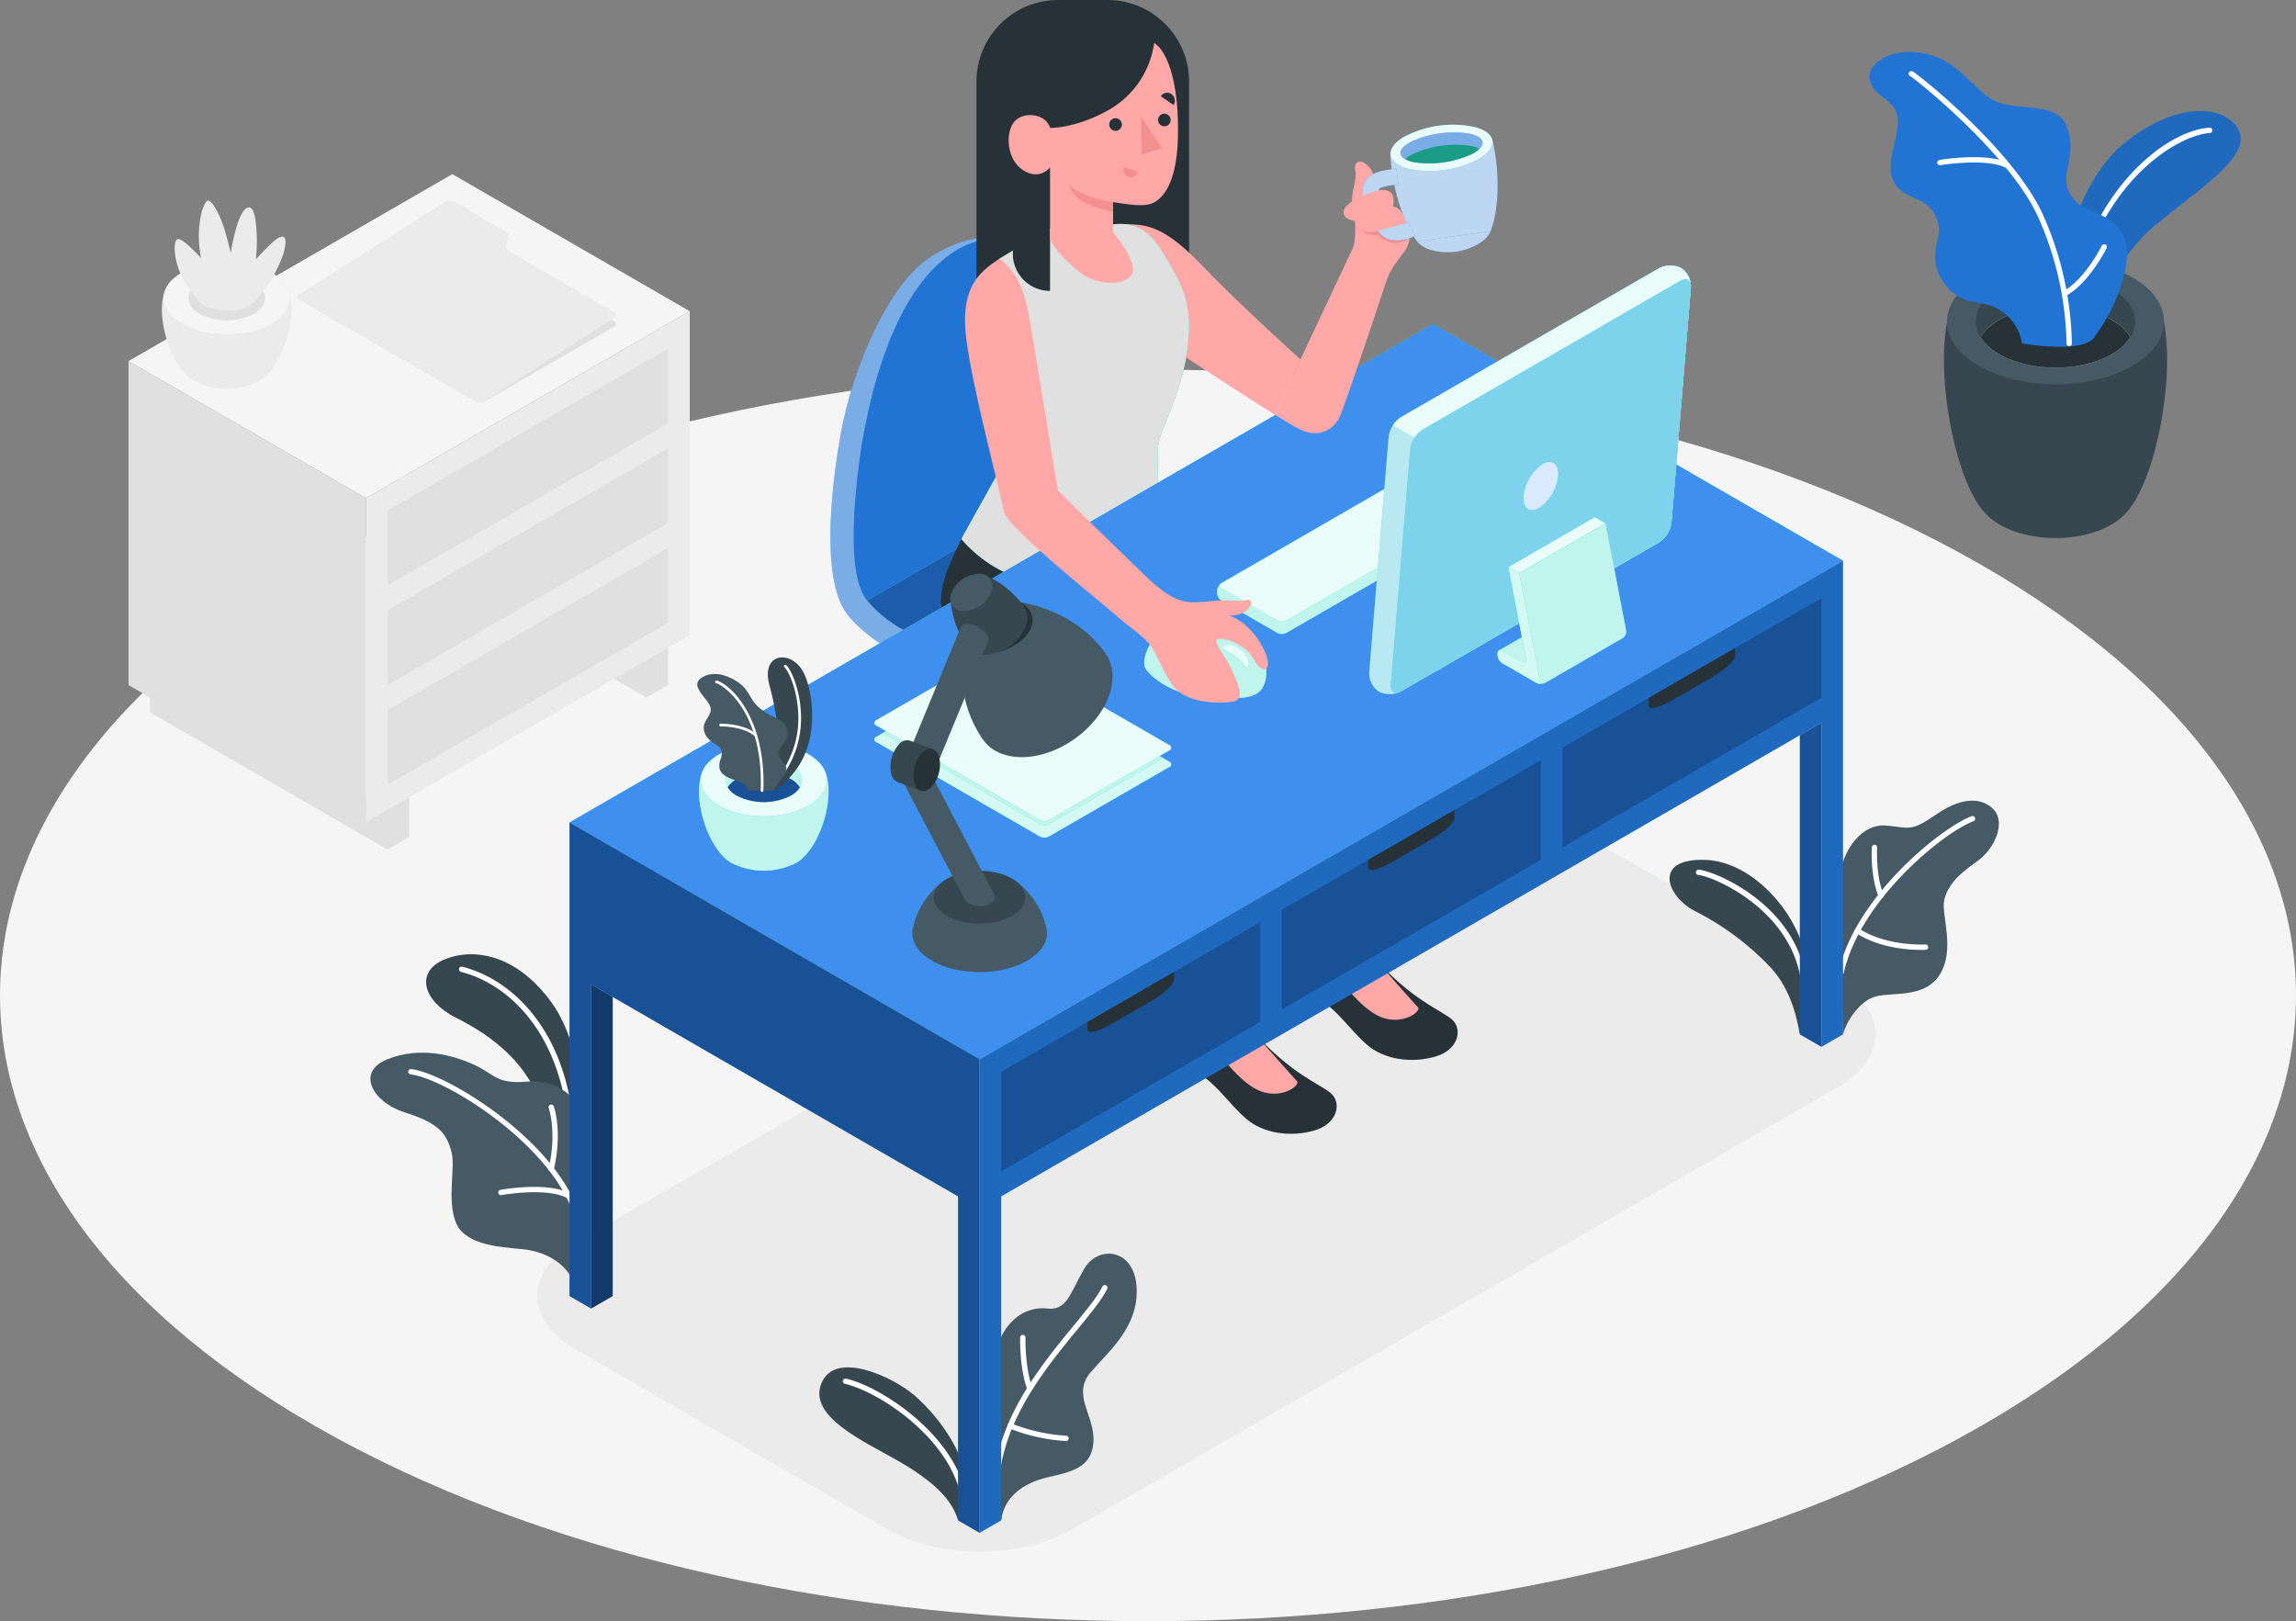 <svg id="At_work_1_" data-name="At work (1)" xmlns="http://www.w3.org/2000/svg" width="496.264" height="350.4" viewBox="0 0 496.264 350.4">
  <rect x="0" y="0" width="496.264" height="350.4" fill="#808080" stroke="none"/>
  <g id="Floor" transform="translate(0 79.873)">
    <g id="Group_9583" data-name="Group 9583">
      <path id="Path_70603" data-name="Path 70603" d="M99.937,400.066c96.9,52.824,254.01,52.825,350.91,0s96.9-138.469,0-191.293-254.01-52.825-350.911,0S3.035,347.242,99.937,400.066Z" transform="translate(-27.26 -169.156)" fill="#f5f5f5"/>
    </g>
  </g>
  <g id="Shadow" transform="translate(116.092 168.341)">
    <g id="Group_9584" data-name="Group 9584">
      <path id="Path_70604" data-name="Path 70604" d="M139.712,371.843l67.517,38.981c10.986,6.343,28.8,6.343,39.787,0l165.489-95.546c10.986-6.343,10.986-16.626,0-22.97l-67.518-38.981c-10.986-6.344-28.8-6.344-39.787,0L139.712,348.872C128.725,355.216,128.725,365.5,139.712,371.843Z" transform="translate(-131.472 -248.57)" fill="#ebebeb"/>
    </g>
  </g>
  <g id="Character" transform="translate(80.068 0)">
    <g id="Group_9716" data-name="Group 9716">
      <g id="Group_9587" data-name="Group 9587" transform="translate(280.797 185.846)">
        <g id="Group_9585" data-name="Group 9585">
          <path id="Path_70605" data-name="Path 70605" d="M379.357,302c-.681-3.673-1.934-9.648-6.261-14.388a59.025,59.025,0,0,0-16.35-12.221c-6.078-3.089-9.4-11.437,2.113-11.1,10.629.311,20.742,12.238,21.931,22.41Z" transform="translate(-351.196 -264.283)" fill="#37474f"/>
        </g>
        <g id="Group_9586" data-name="Group 9586" transform="translate(5.697 2.13)">
          <path id="Path_70606" data-name="Path 70606" d="M379.731,292.138a.575.575,0,0,1-.571-.53c-1.277-16.277-18.837-23.945-22.327-24.267a.575.575,0,0,1-.519-.625.588.588,0,0,1,.625-.519c3.8.351,22.013,8.068,23.365,25.322a.572.572,0,0,1-.527.617Z" transform="translate(-356.311 -266.195)" fill="#fff"/>
        </g>
      </g>
      <g id="Group_9592" data-name="Group 9592" transform="translate(317.331 173.052)">
        <g id="Group_9588" data-name="Group 9588" transform="translate(0.017)">
          <path id="Path_70607" data-name="Path 70607" d="M384.947,303.311c.653-2.564,3.271-6.88,6.686-8.08s10.859.539,14.227-4.843.372-12.8.926-15.847,2.7-5.547,6.947-8.482,6.284-8.55,3.872-11.232-6.735-3.018-12.427.906-5.886,2.9-10.9,2.445-9.475,4.78-10.271,12.065Z" transform="translate(-384.007 -252.799)" fill="#455a64"/>
        </g>
        <g id="Group_9589" data-name="Group 9589" transform="translate(0 3.327)">
          <path id="Path_70608" data-name="Path 70608" d="M384.566,290.077a.547.547,0,0,1-.126-.014.573.573,0,0,1-.433-.686c3.653-16.123,22.025-31.02,28.731-33.556a.574.574,0,0,1,.405,1.075c-6.538,2.471-24.452,17-28.017,32.734A.575.575,0,0,1,384.566,290.077Z" transform="translate(-383.992 -255.785)" fill="#fff"/>
        </g>
        <g id="Group_9590" data-name="Group 9590" transform="translate(7.148 9.535)">
          <path id="Path_70609" data-name="Path 70609" d="M392.425,272.869a.572.572,0,0,1-.531-.358c-1.81-4.44-1.465-10.365-1.449-10.615a.569.569,0,0,1,.608-.537.575.575,0,0,1,.538.609c0,.058-.342,5.916,1.366,10.11a.574.574,0,0,1-.531.791Z" transform="translate(-390.409 -261.358)" fill="#fff"/>
        </g>
        <g id="Group_9591" data-name="Group 9591" transform="translate(3.477 27.534)">
          <path id="Path_70610" data-name="Path 70610" d="M401.41,282.237c-2.515,0-8.98-.351-14.038-3.667a.574.574,0,0,1,.629-.96c5.959,3.906,14.31,3.462,14.4,3.457a.567.567,0,0,1,.607.54.574.574,0,0,1-.538.606C402.4,282.217,402.019,282.237,401.41,282.237Z" transform="translate(-387.113 -277.515)" fill="#fff"/>
        </g>
      </g>
      <g id="Group_9601" data-name="Group 9601" transform="translate(97.025 270.969)">
        <g id="Group_9595" data-name="Group 9595" transform="translate(0 24.569)">
          <g id="Group_9593" data-name="Group 9593">
            <path id="Path_70611" data-name="Path 70611" d="M216.214,395.826c-1.289-4.643-5.659-8.655-12.881-12.824s-19.611-9.54-16.654-16.8,15.491-1.418,20.2,2.694c6.176,5.386,10.948,13.358,11.085,18.854Z" transform="translate(-186.231 -362.75)" fill="#37474f"/>
          </g>
          <g id="Group_9594" data-name="Group 9594" transform="translate(5.088 2.43)">
            <path id="Path_70612" data-name="Path 70612" d="M216.863,390.765a.572.572,0,0,1-.561-.457c-2.671-12.711-17.734-22.538-25.058-24.243a.574.574,0,1,1,.26-1.118c7.574,1.761,23.152,11.943,25.922,25.126a.573.573,0,0,1-.443.68A.53.53,0,0,1,216.863,390.765Z" transform="translate(-190.798 -364.932)" fill="#fff"/>
          </g>
        </g>
        <g id="Group_9600" data-name="Group 9600" transform="translate(37.122)">
          <g id="Group_9596" data-name="Group 9596">
            <path id="Path_70613" data-name="Path 70613" d="M221.746,398.34c.579-5.053,4.773-8.066,9.887-9.27s9.657-2.014,10.048-7.628-4.769-10.243-.641-15.06,10.4-9.872,9.973-18.341-8.3-9.346-11.371-4.015-3.693,9.043-8.01,8.522-11.219,2.31-12.079,15.2Z" transform="translate(-219.554 -340.696)" fill="#455a64"/>
          </g>
          <g id="Group_9597" data-name="Group 9597" transform="translate(0.846 6.772)">
            <path id="Path_70614" data-name="Path 70614" d="M220.889,387.446a.468.468,0,0,1-.078-.006.573.573,0,0,1-.492-.645c1.7-12.626,10.55-23.393,17.011-31.254,2.777-3.38,5.176-6.3,6.2-8.442a.574.574,0,1,1,1.035.5c-1.088,2.267-3.528,5.236-6.352,8.673-6.373,7.756-15.1,18.377-16.759,30.678A.574.574,0,0,1,220.889,387.446Z" transform="translate(-220.313 -346.774)" fill="#fff"/>
          </g>
          <g id="Group_9598" data-name="Group 9598" transform="translate(6.278 17.543)">
            <path id="Path_70615" data-name="Path 70615" d="M227.167,368.3a.575.575,0,0,1-.543-.384c-1.561-4.47-1.436-10.645-1.43-10.907a.574.574,0,0,1,1.149.027c0,.062-.125,6.231,1.366,10.5a.575.575,0,0,1-.353.732A.557.557,0,0,1,227.167,368.3Z" transform="translate(-225.19 -356.444)" fill="#fff"/>
          </g>
          <g id="Group_9599" data-name="Group 9599" transform="translate(3.562 36.644)">
            <path id="Path_70616" data-name="Path 70616" d="M235.378,377.436h-.011a38.684,38.684,0,0,1-12.252-2.737.574.574,0,0,1,.42-1.069,38.3,38.3,0,0,0,11.854,2.658.574.574,0,0,1-.011,1.149Z" transform="translate(-222.751 -373.59)" fill="#fff"/>
          </g>
        </g>
      </g>
      <g id="Group_9604" data-name="Group 9604" transform="translate(12.036 206.255)">
        <g id="Group_9602" data-name="Group 9602">
          <path id="Path_70617" data-name="Path 70617" d="M143.575,321.463c.264-.107,1.1-17.992-6.594-28.53s-17.02-11.753-23.147-9.182-4.869,8.855,2.67,12.626,16.927,10.368,19.166,22.391Z" transform="translate(-109.939 -282.604)" fill="#37474f"/>
        </g>
        <g id="Group_9603" data-name="Group 9603" transform="translate(7.095 2.675)">
          <path id="Path_70618" data-name="Path 70618" d="M140.017,315.948a.576.576,0,0,1-.567-.485c-2.887-18.158-13.623-27.056-22.707-29.327a.574.574,0,0,1,.277-1.114c9.44,2.361,20.588,11.55,23.563,30.262a.575.575,0,0,1-.477.657A.615.615,0,0,1,140.017,315.948Z" transform="translate(-116.308 -285.005)" fill="#fff"/>
        </g>
      </g>
      <g id="Group_9609" data-name="Group 9609" transform="translate(0 227.526)">
        <g id="Group_9605" data-name="Group 9605">
          <path id="Path_70619" data-name="Path 70619" d="M143.419,352.488c-1.171-4.711-5.918-7.826-11.52-8.33-5.817-.525-12.594-1.1-14.4-6.018s.018-11.57-.812-14.84c-1-3.948-2.517-6.309-10.161-8.708-6.854-2.151-10.641-8.7-3.732-11.468s13.819-1.015,18.517,1.081,4.913,4.325,11.521,3.754,11.557,3.593,11.971,7.6Z" transform="translate(-99.135 -301.698)" fill="#455a64"/>
        </g>
        <g id="Group_9606" data-name="Group 9606" transform="translate(8.17 3.543)">
          <path id="Path_70620" data-name="Path 70620" d="M142.583,336.14a.575.575,0,0,1-.541-.381c-5.437-15.155-27.677-28.86-35.067-29.735a.573.573,0,0,1-.5-.637.565.565,0,0,1,.637-.5c7.594.9,30.439,14.952,36.013,30.487a.574.574,0,0,1-.346.734A.566.566,0,0,1,142.583,336.14Z" transform="translate(-106.468 -304.878)" fill="#fff"/>
        </g>
        <g id="Group_9607" data-name="Group 9607" transform="translate(38.504 11.198)">
          <path id="Path_70621" data-name="Path 70621" d="M134.273,326.254a.573.573,0,0,1-.559-.7c1.828-7.89.038-12.979.02-13.029a.574.574,0,0,1,1.078-.394c.08.217,1.932,5.434.02,13.683A.574.574,0,0,1,134.273,326.254Z" transform="translate(-133.699 -311.75)" fill="#fff"/>
        </g>
        <g id="Group_9608" data-name="Group 9608" transform="translate(27.644 29.006)">
          <path id="Path_70622" data-name="Path 70622" d="M139.146,330.249a.575.575,0,0,1-.273-.07c-4.464-2.422-14.148-.693-14.246-.675a.575.575,0,1,1-.206-1.131c.413-.074,10.178-1.818,15,.8a.574.574,0,0,1-.274,1.079Z" transform="translate(-123.95 -327.735)" fill="#fff"/>
        </g>
      </g>
      <g id="Group_9612" data-name="Group 9612" transform="translate(99.418 51.334)">
        <g id="Group_9610" data-name="Group 9610">
          <path id="Path_70623" data-name="Path 70623" d="M232.08,147.105c-4.268-4.009-11.979-5.592-21.672.365S193.05,172.4,190.645,185.838s-3.921,30.978.891,38.426,22.323,15.322,22.323,15.322l2.11-7.319Z" transform="translate(-188.379 -143.536)" fill="#2274d4"/>
          <path id="Path_70624" data-name="Path 70624" d="M232.08,147.105c-4.268-4.009-11.979-5.592-21.672.365S193.05,172.4,190.645,185.838s-3.921,30.978.891,38.426,22.323,15.322,22.323,15.322l2.11-7.319Z" transform="translate(-188.379 -143.536)" fill="#fff" opacity="0.4"/>
        </g>
        <g id="Group_9611" data-name="Group 9611" transform="translate(7.946 51.021)">
          <path id="Path_70625" data-name="Path 70625" d="M195.512,216.763c7.563,9.062,19.644,10.283,19.644,10.283l46.659-26.932-18.668-10.778Z" transform="translate(-195.512 -189.336)" fill="#2274d4"/>
          <path id="Path_70626" data-name="Path 70626" d="M195.512,216.763c7.563,9.062,19.644,10.283,19.644,10.283l46.659-26.932-18.668-10.778Z" transform="translate(-195.512 -189.336)" opacity="0.2"/>
        </g>
        <path id="Path_70627" data-name="Path 70627" d="M195.811,221.94c-3.068-3.623-3.684-12.97-2.033-27.427,1.811-15.863,7.68-40.4,21.676-48.484,16.4-9.469,33.07,14.05,27.992,48.484Z" transform="translate(-187.866 -143.493)" fill="#2274d4"/>
      </g>
      <g id="Group_9623" data-name="Group 9623" transform="translate(173.079 191.109)">
        <g id="Group_9617" data-name="Group 9617" transform="translate(26.149)">
          <g id="Group_9614" data-name="Group 9614" transform="translate(0 7.931)">
            <g id="Group_9613" data-name="Group 9613">
              <path id="Path_70628" data-name="Path 70628" d="M295.33,283.69c8.609,9.768,14.909,11.7,17.217,13.782s1.4,6.589-3.752,8.023-10.924.595-14.556-2.52-6.3-7.351-9.926-9.556-5.446-2.728-6.176-5.595,1.225-11.7,1.225-11.7Z" transform="translate(-277.975 -276.127)" fill="#263238"/>
            </g>
          </g>
          <g id="Group_9616" data-name="Group 9616" transform="translate(1.126)">
            <g id="Group_9615" data-name="Group 9615">
              <path id="Path_70629" data-name="Path 70629" d="M290.272,269.008c-.453,3.815-1.013,7.162,1.886,11.494a40.43,40.43,0,0,0,3.057,4c5.03,5.812,9.115,10.335,9.838,11.129s-2.959,3.766-7.528,2.264-8.856-7.77-12.037-11.5c-1.419-1.664-2.8-3.167-3.89-4.321a8.749,8.749,0,0,1-2.393-5.7l-.219-6.02Z" transform="translate(-278.985 -269.008)" fill="#ffa8a7"/>
            </g>
          </g>
        </g>
        <g id="Group_9622" data-name="Group 9622" transform="translate(0 15.969)">
          <g id="Group_9619" data-name="Group 9619" transform="translate(0 7.931)">
            <g id="Group_9618" data-name="Group 9618">
              <path id="Path_70630" data-name="Path 70630" d="M271.857,298.026c8.609,9.768,14.909,11.7,17.217,13.782s1.4,6.589-3.752,8.023-10.924.595-14.556-2.52-6.3-7.351-9.926-9.556-5.446-2.729-6.176-5.6,1.225-11.7,1.225-11.7Z" transform="translate(-254.502 -290.462)" fill="#263238"/>
            </g>
          </g>
          <g id="Group_9621" data-name="Group 9621" transform="translate(1.126)">
            <g id="Group_9620" data-name="Group 9620">
              <path id="Path_70631" data-name="Path 70631" d="M266.8,283.343c-.453,3.817-1.013,7.163,1.886,11.5a40.568,40.568,0,0,0,3.057,4c5.03,5.811,9.115,10.333,9.838,11.129s-2.959,3.766-7.528,2.264-8.856-7.771-12.037-11.5c-1.419-1.664-2.8-3.167-3.89-4.321a8.748,8.748,0,0,1-2.393-5.7l-.219-6.02Z" transform="translate(-255.512 -283.343)" fill="#ffa8a7"/>
            </g>
          </g>
        </g>
      </g>
      <g id="Group_9638" data-name="Group 9638" transform="translate(123.322)">
        <g id="Group_9624" data-name="Group 9624" transform="translate(7.667)">
          <path id="Rectangle_2771" data-name="Rectangle 2771" d="M17.657,0H28.3A17.657,17.657,0,0,1,45.955,17.657V69.088a0,0,0,0,1,0,0H0a0,0,0,0,1,0,0V17.657A17.657,17.657,0,0,1,17.657,0Z" fill="#263238"/>
        </g>
        <g id="Group_9625" data-name="Group 9625" transform="translate(40.106 48.483)">
          <path id="Path_70632" data-name="Path 70632" d="M262.147,149.873c-7.7-8.093-11.63-8.929-16.308-8.9l8.929,26.182s14.64,9.712,23.221,15.027l5.445-12.007S269.848,157.966,262.147,149.873Z" transform="translate(-245.839 -140.977)" fill="#ffa8a7"/>
        </g>
        <g id="Group_9626" data-name="Group 9626" transform="translate(0 116.489)">
          <path id="Path_70633" data-name="Path 70633" d="M214.233,202.024c-2.861,6.173-6.549,12.729-2.82,19.078s34.037,0,34.037,0V202.024Z" transform="translate(-209.837 -202.024)" fill="#263238"/>
        </g>
        <g id="Group_9627" data-name="Group 9627" transform="translate(4.396 48.407)">
          <path id="Path_70634" data-name="Path 70634" d="M246.58,140.986c3.345-.271,7.127-.178,11.087,6.576s6.265,10.541,4.99,20.359S256.651,185.329,256.3,189s.53,21.34.53,21.34-5.861,8.368-20.433,8.756a28.937,28.937,0,0,1-22.616-10.108L224.916,189l-2.844-40.619,10.885-6.516Z" transform="translate(-213.783 -140.91)" fill="#27debf"/>
          <path id="Path_70635" data-name="Path 70635" d="M246.58,140.986c3.345-.271,7.127-.178,11.087,6.576s6.265,10.541,4.99,20.359S256.651,185.329,256.3,189s.53,21.34.53,21.34-5.861,8.368-20.433,8.756a28.937,28.937,0,0,1-22.616-10.108L224.916,189l-2.844-40.619,10.885-6.516Z" transform="translate(-213.783 -140.91)" fill="#e0e0e0"/>
        </g>
        <g id="Group_9628" data-name="Group 9628" transform="translate(15.529 31.396)">
          <path id="Path_70636" data-name="Path 70636" d="M231.818,157.118h0a8.041,8.041,0,0,1-8.041-8.041V125.639h8.041Z" transform="translate(-223.777 -125.639)" fill="#263238"/>
        </g>
        <g id="Group_9629" data-name="Group 9629" transform="translate(14.626 9.293)">
          <path id="Path_70637" data-name="Path 70637" d="M254.414,105.8c2.427,1.434,5.426,7.538,5.131,20.335-.252,10.846-3.766,13.525-5.532,14.3s-5.17.3-8.48-.25v6.509s4.574,5.313,4.287,8.3-6.6,3.69-10.885.774a27.7,27.7,0,0,1-7.025-7.355V132.674s-2.235,2.984-5.89.557-3.793-8.434-1.669-10.591,6.705-1.474,7.558,1.506c0,0,5.278.193,12.307-3.668A19.757,19.757,0,0,0,254.414,105.8Z" transform="translate(-222.966 -105.798)" fill="#ffa8a7"/>
        </g>
        <g id="Group_9636" data-name="Group 9636" transform="translate(33.563 20.042)">
          <g id="Group_9630" data-name="Group 9630" transform="translate(2.807 5.51)">
            <path id="Path_70638" data-name="Path 70638" d="M245.21,121.744a1.364,1.364,0,1,1-1.433-1.35A1.386,1.386,0,0,1,245.21,121.744Z" transform="translate(-242.484 -120.393)" fill="#263238"/>
          </g>
          <g id="Group_9631" data-name="Group 9631" transform="translate(0 1.847)">
            <path id="Path_70639" data-name="Path 70639" d="M243.035,117.945,240.2,119.7a1.75,1.75,0,0,1,.563-2.354A1.626,1.626,0,0,1,243.035,117.945Z" transform="translate(-239.965 -117.104)" fill="#263238"/>
          </g>
          <g id="Group_9632" data-name="Group 9632" transform="translate(5.826 16.056)">
            <path id="Path_70640" data-name="Path 70640" d="M245.265,129.86l3.168,1.01a1.633,1.633,0,0,1-2.06,1.136A1.741,1.741,0,0,1,245.265,129.86Z" transform="translate(-245.195 -129.86)" fill="#f28f8f"/>
          </g>
          <g id="Group_9633" data-name="Group 9633" transform="translate(13.955)">
            <path id="Path_70641" data-name="Path 70641" d="M255.252,118.121l-2.76-1.913a1.613,1.613,0,0,1,2.293-.47A1.764,1.764,0,0,1,255.252,118.121Z" transform="translate(-252.492 -115.447)" fill="#263238"/>
          </g>
          <g id="Group_9634" data-name="Group 9634" transform="translate(13.353 4.524)">
            <path id="Path_70642" data-name="Path 70642" d="M254.678,120.859a1.365,1.365,0,1,1-1.434-1.35A1.387,1.387,0,0,1,254.678,120.859Z" transform="translate(-251.951 -119.508)" fill="#263238"/>
          </g>
          <g id="Group_9635" data-name="Group 9635" transform="translate(9.645 5.095)">
            <path id="Path_70643" data-name="Path 70643" d="M248.623,120.02l.217,8.21,4.321-1.338Z" transform="translate(-248.623 -120.02)" fill="#f28f8f"/>
          </g>
        </g>
        <g id="Group_9637" data-name="Group 9637" transform="translate(27.686 39.832)">
          <path id="Path_70644" data-name="Path 70644" d="M244.2,137.056c-2.762-.314-8.285-1.988-9.507-3.844,0,0,.046,1.267,1.856,2.988s7.651,2.97,7.651,2.97Z" transform="translate(-234.69 -133.212)" fill="#f28f8f"/>
        </g>
      </g>
      <g id="Group_9650" data-name="Group 9650" transform="translate(43.031 70.032)">
        <g id="Group_9639" data-name="Group 9639">
          <path id="Path_70645" data-name="Path 70645" d="M226.4,319.241l-88.642-51.178L324.377,160.322,413.019,211.5Z" transform="translate(-137.762 -160.322)" fill="#27debf"/>
          <path id="Path_70646" data-name="Path 70646" d="M226.4,319.241l-88.642-51.178L324.377,160.322,413.019,211.5Z" transform="translate(-137.762 -160.322)" fill="#3f8fee"/>
        </g>
        <g id="Group_9640" data-name="Group 9640" transform="translate(0 107.742)">
          <path id="Path_70647" data-name="Path 70647" d="M137.762,257.038V359.393l4.666,2.694V292.054l79.311,45.791v70.032l4.665,2.694V308.215Z" transform="translate(-137.762 -257.038)" fill="#2274d4"/>
          <path id="Path_70648" data-name="Path 70648" d="M137.762,257.038V359.393l4.666,2.694V292.054l79.311,45.791v70.032l4.665,2.694V308.215Z" transform="translate(-137.762 -257.038)" opacity="0.3"/>
        </g>
        <g id="Group_9641" data-name="Group 9641" transform="translate(4.666 142.758)">
          <path id="Path_70649" data-name="Path 70649" d="M141.951,358.5l4.665-2.694V291.164l-4.665-2.694Z" transform="translate(-141.951 -288.47)" fill="#2274d4"/>
          <path id="Path_70650" data-name="Path 70650" d="M141.951,358.5l4.665-2.694V291.164l-4.665-2.694Z" transform="translate(-141.951 -288.47)" opacity="0.5"/>
        </g>
        <g id="Group_9642" data-name="Group 9642" transform="translate(88.642 51.178)">
          <path id="Path_70651" data-name="Path 70651" d="M217.334,416.359,222,413.665V343.633L399.283,241.278v70.032l4.666-2.694V206.262L217.334,314Z" transform="translate(-217.334 -206.262)" fill="#2274d4"/>
          <path id="Path_70652" data-name="Path 70652" d="M217.334,416.359,222,413.665V343.633L399.283,241.278v70.032l4.666-2.694V206.262L217.334,314Z" transform="translate(-217.334 -206.262)" opacity="0.1"/>
        </g>
        <g id="Group_9643" data-name="Group 9643" transform="translate(93.309 129.291)">
          <path id="Path_70653" data-name="Path 70653" d="M221.523,330.253V308.7l55.983-32.323,0,21.548Z" transform="translate(-221.523 -276.381)" fill="#2274d4"/>
          <path id="Path_70654" data-name="Path 70654" d="M221.523,330.253V308.7l55.983-32.323,0,21.548Z" transform="translate(-221.523 -276.381)" opacity="0.3"/>
        </g>
        <g id="Group_9644" data-name="Group 9644" transform="translate(153.957 94.275)">
          <path id="Path_70655" data-name="Path 70655" d="M275.964,298.82V277.271l55.983-32.323,0,21.548Z" transform="translate(-275.964 -244.949)" fill="#2274d4"/>
          <path id="Path_70656" data-name="Path 70656" d="M275.964,298.82V277.271l55.983-32.323,0,21.548Z" transform="translate(-275.964 -244.949)" opacity="0.3"/>
        </g>
        <g id="Group_9645" data-name="Group 9645" transform="translate(214.605 59.258)">
          <path id="Path_70657" data-name="Path 70657" d="M330.406,267.387V245.838l55.983-32.323,0,21.548Z" transform="translate(-330.406 -213.515)" fill="#2274d4"/>
          <path id="Path_70658" data-name="Path 70658" d="M330.406,267.387V245.838l55.983-32.323,0,21.548Z" transform="translate(-330.406 -213.515)" opacity="0.3"/>
        </g>
        <g id="Group_9646" data-name="Group 9646" transform="translate(111.969 140.065)">
          <path id="Path_70659" data-name="Path 70659" d="M256.936,286.053s0,.771,0,1.722-2.227,3.009-4.974,4.594l-8.714,5.032c-2.746,1.585-4.973,2.1-4.973,1.149v-1.722Z" transform="translate(-238.273 -286.053)" fill="#263238"/>
        </g>
        <g id="Group_9647" data-name="Group 9647" transform="translate(172.618 105.049)">
          <path id="Path_70660" data-name="Path 70660" d="M311.379,254.62v1.723c0,.951-2.228,3.008-4.975,4.594l-8.713,5.031c-2.747,1.586-4.974,2.1-4.974,1.15V265.4Z" transform="translate(-292.716 -254.62)" fill="#263238"/>
        </g>
        <g id="Group_9648" data-name="Group 9648" transform="translate(233.268 70.032)">
          <path id="Path_70661" data-name="Path 70661" d="M365.822,223.187s0,.772,0,1.723-2.227,3.008-4.974,4.594l-8.714,5.031c-2.746,1.586-4.973,2.1-4.973,1.15v-1.722Z" transform="translate(-347.159 -223.187)" fill="#263238"/>
        </g>
        <g id="Group_9649" data-name="Group 9649" transform="translate(265.926 86.194)">
          <path id="Path_70662" data-name="Path 70662" d="M381.141,307.727l-4.665-2.694V240.388l4.666-2.694Z" transform="translate(-376.475 -237.695)" fill="#2274d4"/>
          <path id="Path_70663" data-name="Path 70663" d="M381.141,307.727l-4.665-2.694V240.388l4.666-2.694Z" transform="translate(-376.475 -237.695)" opacity="0.3"/>
        </g>
      </g>
      <g id="Group_9653" data-name="Group 9653" transform="translate(182.991 91.917)">
        <g id="Group_9651" data-name="Group 9651">
          <path id="Path_70664" data-name="Path 70664" d="M263.4,216.191v-.4a2.2,2.2,0,0,1,.995-1.722L323.057,180.2a2.2,2.2,0,0,1,1.99,0l12.006,6.932a2.2,2.2,0,0,1,.995,1.723v.394a2.2,2.2,0,0,1-.995,1.723l-58.661,33.868a2.2,2.2,0,0,1-1.99,0l-12.007-6.932A2.2,2.2,0,0,1,263.4,216.191Z" transform="translate(-263.4 -179.967)" fill="#27debf"/>
          <path id="Path_70665" data-name="Path 70665" d="M263.4,216.191v-.4a2.2,2.2,0,0,1,.995-1.722L323.057,180.2a2.2,2.2,0,0,1,1.99,0l12.006,6.932a2.2,2.2,0,0,1,.995,1.723v.394a2.2,2.2,0,0,1-.995,1.723l-58.661,33.868a2.2,2.2,0,0,1-1.99,0l-12.007-6.932A2.2,2.2,0,0,1,263.4,216.191Z" transform="translate(-263.4 -179.967)" fill="#fff" opacity="0.7"/>
        </g>
        <g id="Group_9652" data-name="Group 9652" transform="translate(0.583)">
          <path id="Path_70666" data-name="Path 70666" d="M264.335,215.222l12.007,6.931a2.2,2.2,0,0,0,1.99,0l58.661-33.867a.606.606,0,0,0,0-1.149l-12.006-6.932a2.2,2.2,0,0,0-1.99,0l-58.662,33.869A.606.606,0,0,0,264.335,215.222Z" transform="translate(-263.923 -179.967)" fill="#27debf"/>
          <path id="Path_70667" data-name="Path 70667" d="M264.335,215.222l12.007,6.931a2.2,2.2,0,0,0,1.99,0l58.661-33.867a.606.606,0,0,0,0-1.149l-12.006-6.932a2.2,2.2,0,0,0-1.99,0l-58.662,33.869A.606.606,0,0,0,264.335,215.222Z" transform="translate(-263.923 -179.967)" fill="#fff" opacity="0.9"/>
        </g>
      </g>
      <g id="Group_9657" data-name="Group 9657" transform="translate(108.928 140.401)">
        <g id="Group_9654" data-name="Group 9654" transform="translate(0 3.592)">
          <path id="Path_70668" data-name="Path 70668" d="M197.328,243.112l35.334,20.4a2.2,2.2,0,0,0,1.99,0l26-15.013a.606.606,0,0,0,0-1.149l-35.334-20.4a2.2,2.2,0,0,0-1.99,0l-26,15.012A.606.606,0,0,0,197.328,243.112Z" transform="translate(-196.916 -226.713)" fill="#27debf"/>
          <path id="Path_70669" data-name="Path 70669" d="M197.328,243.112l35.334,20.4a2.2,2.2,0,0,0,1.99,0l26-15.013a.606.606,0,0,0,0-1.149l-35.334-20.4a2.2,2.2,0,0,0-1.99,0l-26,15.012A.606.606,0,0,0,197.328,243.112Z" transform="translate(-196.916 -226.713)" fill="#fff" opacity="0.8"/>
        </g>
        <g id="Group_9655" data-name="Group 9655" transform="translate(1.723 3.592)">
          <path id="Path_70670" data-name="Path 70670" d="M223.155,226.951l-24.692,14.256,34.023,19.643a2.2,2.2,0,0,0,1.99,0l24.692-14.256-34.023-19.643A2.2,2.2,0,0,0,223.155,226.951Z" transform="translate(-198.463 -226.713)" fill="#27debf"/>
          <path id="Path_70671" data-name="Path 70671" d="M223.155,226.951l-24.692,14.256,34.023,19.643a2.2,2.2,0,0,0,1.99,0l24.692-14.256-34.023-19.643A2.2,2.2,0,0,0,223.155,226.951Z" transform="translate(-198.463 -226.713)" fill="#fff" opacity="0.7"/>
        </g>
        <g id="Group_9656" data-name="Group 9656" transform="translate(0 0)">
          <path id="Path_70672" data-name="Path 70672" d="M197.328,239.888l35.334,20.4a2.2,2.2,0,0,0,1.99,0l26-15.012a.606.606,0,0,0,0-1.149l-35.334-20.4a2.2,2.2,0,0,0-1.99,0l-26,15.012A.606.606,0,0,0,197.328,239.888Z" transform="translate(-196.916 -223.489)" fill="#27debf"/>
          <path id="Path_70673" data-name="Path 70673" d="M197.328,239.888l35.334,20.4a2.2,2.2,0,0,0,1.99,0l26-15.012a.606.606,0,0,0,0-1.149l-35.334-20.4a2.2,2.2,0,0,0-1.99,0l-26,15.012A.606.606,0,0,0,197.328,239.888Z" transform="translate(-196.916 -223.489)" fill="#fff" opacity="0.9"/>
        </g>
      </g>
      <g id="Group_9675" data-name="Group 9675" transform="translate(112.378 124.017)">
        <g id="Group_9662" data-name="Group 9662" transform="translate(15.34 5.723)">
          <g id="Group_9658" data-name="Group 9658" transform="translate(0.852)">
            <path id="Path_70674" data-name="Path 70674" d="M214.907,219.723c-1.174,3.187.628,5.756,4.025,5.738a9.526,9.526,0,0,0,8.276-5.8c1.174-3.187-.628-5.756-4.024-5.738A9.525,9.525,0,0,0,214.907,219.723Z" transform="translate(-214.548 -213.919)" fill="#27debf"/>
            <path id="Path_70675" data-name="Path 70675" d="M214.907,219.723c-1.174,3.187.628,5.756,4.025,5.738a9.526,9.526,0,0,0,8.276-5.8c1.174-3.187-.628-5.756-4.024-5.738A9.525,9.525,0,0,0,214.907,219.723Z" transform="translate(-214.548 -213.919)" opacity="0.1"/>
          </g>
          <g id="Group_9659" data-name="Group 9659" transform="translate(3.215 7.779)">
            <path id="Path_70676" data-name="Path 70676" d="M217.481,234.042c-2.658,7.215,1.421,13.032,9.111,12.991s16.078-5.924,18.736-13.14-1.421-13.032-9.111-12.991S220.139,226.826,217.481,234.042Z" transform="translate(-216.669 -220.902)" fill="#455a64"/>
          </g>
          <g id="Group_9660" data-name="Group 9660" transform="translate(0 0.041)">
            <path id="Path_70677" data-name="Path 70677" d="M224.005,213.956l-4.613,3.221L214.78,220.4c-1.521,6.047-1.985,15.5,3.687,23.626L245,225.495C239.327,217.372,230.206,214.611,224.005,213.956Z" transform="translate(-213.783 -213.956)" fill="#455a64"/>
          </g>
          <g id="Group_9661" data-name="Group 9661" transform="translate(8.29 0.519)">
            <path id="Path_70678" data-name="Path 70678" d="M225.869,214.385s.824,7.3-4.645,10.616c0,0,5.139-1.417,6.716-5.038S225.869,214.385,225.869,214.385Z" transform="translate(-221.224 -214.385)" fill="#263238"/>
          </g>
        </g>
        <g id="Group_9665" data-name="Group 9665" transform="translate(12.989)">
          <g id="Group_9663" data-name="Group 9663" transform="translate(0.078 0.49)">
            <path id="Path_70679" data-name="Path 70679" d="M227.577,215.806a20.2,20.2,0,0,0-8.014-6.584l-3.705,2.627-.409.29-3.706,2.627a20.2,20.2,0,0,0,3.543,9.719l.009.013.007.009h0a4.569,4.569,0,0,0,3.917,1.73,10.025,10.025,0,0,0,8.695-6.134,4.558,4.558,0,0,0-.336-4.3Z" transform="translate(-211.743 -209.222)" fill="#37474f"/>
          </g>
          <g id="Group_9664" data-name="Group 9664">
            <path id="Path_70680" data-name="Path 70680" d="M211.919,212.839a2.77,2.77,0,0,0,2.813,3.987,6.63,6.63,0,0,0,5.75-4.057,2.771,2.771,0,0,0-2.813-3.987A6.63,6.63,0,0,0,211.919,212.839Z" transform="translate(-211.673 -208.782)" fill="#455a64"/>
          </g>
        </g>
        <g id="Group_9666" data-name="Group 9666" transform="translate(4.166 10.852)">
          <path id="Path_70681" data-name="Path 70681" d="M220.417,220.778a5.186,5.186,0,0,0-4.114-2.254,1.578,1.578,0,0,0-1.537.82l-.011-.006-10.926,26.475.012.006a1.71,1.71,0,0,0,.246,1.528A5.185,5.185,0,0,0,208.2,249.6a1.574,1.574,0,0,0,1.538-.824l.011.006,10.9-26.409-.008,0A1.676,1.676,0,0,0,220.417,220.778Z" transform="translate(-203.752 -218.523)" fill="#455a64"/>
        </g>
        <g id="Group_9669" data-name="Group 9669" transform="translate(4.743 64.204)">
          <g id="Group_9667" data-name="Group 9667" transform="translate(0 1.911)">
            <path id="Path_70682" data-name="Path 70682" d="M233.373,279.818a4.98,4.98,0,0,0-.111-1.16,17.334,17.334,0,0,0-7.062-10.527H211.445a17.333,17.333,0,0,0-7.061,10.524,4.9,4.9,0,0,0-.113,1.164,1.654,1.654,0,0,0,.016.2c.137,2.041,1.54,4.059,4.239,5.618,5.686,3.283,14.906,3.283,20.592,0,2.7-1.559,4.1-3.577,4.239-5.618A1.655,1.655,0,0,0,233.373,279.818Z" transform="translate(-204.27 -268.131)" fill="#455a64"/>
          </g>
          <g id="Group_9668" data-name="Group 9668" transform="translate(4.655)">
            <ellipse id="Ellipse_3198" data-name="Ellipse 3198" cx="9.897" cy="5.714" rx="9.897" ry="5.714" fill="#37474f"/>
          </g>
        </g>
        <g id="Group_9670" data-name="Group 9670" transform="translate(15.978 68.003)">
          <path id="Path_70683" data-name="Path 70683" d="M215.327,270.386c-1.3.749-1.3,1.962,0,2.709a5.187,5.187,0,0,0,4.691,0c1.3-.747,1.3-1.961,0-2.709A5.187,5.187,0,0,0,215.327,270.386Z" transform="translate(-214.356 -269.826)" fill="#455a64"/>
        </g>
        <g id="Group_9671" data-name="Group 9671" transform="translate(2.434 42.18)">
          <path id="Path_70684" data-name="Path 70684" d="M203.169,247.206c-1.3.747-1.3,1.961,0,2.708a5.18,5.18,0,0,0,4.691,0c1.3-.747,1.3-1.961,0-2.708A5.18,5.18,0,0,0,203.169,247.206Z" transform="translate(-202.198 -246.645)" fill="#27debf"/>
          <path id="Path_70685" data-name="Path 70685" d="M203.169,247.206c-1.3.747-1.3,1.961,0,2.708a5.18,5.18,0,0,0,4.691,0c1.3-.747,1.3-1.961,0-2.708A5.18,5.18,0,0,0,203.169,247.206Z" transform="translate(-202.198 -246.645)" opacity="0.3"/>
        </g>
        <g id="Group_9672" data-name="Group 9672" transform="translate(2.56 43.561)">
          <path id="Path_70686" data-name="Path 70686" d="M208.689,247.885l13.543,25.823-6.367,1.081L202.31,248.942Z" transform="translate(-202.31 -247.885)" fill="#455a64"/>
        </g>
        <g id="Group_9673" data-name="Group 9673" transform="translate(0 35.964)">
          <path id="Path_70687" data-name="Path 70687" d="M204.176,241.134l0,.013a2.257,2.257,0,0,0-2.289.8,7.327,7.327,0,0,0-1.688,6.408,2.425,2.425,0,0,0,1.313,1.73l-.006.02,5.062,1.9,2.518-9.021Z" transform="translate(-200.013 -241.065)" fill="#37474f"/>
        </g>
        <g id="Group_9674" data-name="Group 9674" transform="translate(4.987 37.821)">
          <path id="Path_70688" data-name="Path 70688" d="M206.359,243.625a7.32,7.32,0,0,0-1.688,6.408c.556,2.039,2.212,2.474,3.7.974a7.323,7.323,0,0,0,1.687-6.408C209.5,242.56,207.847,242.125,206.359,243.625Z" transform="translate(-204.489 -242.733)" fill="#263238"/>
        </g>
      </g>
      <g id="Group_9688" data-name="Group 9688" transform="translate(70.648 142.097)">
        <g id="Group_9680" data-name="Group 9680" transform="translate(0.365 18.61)">
          <g id="Group_9676" data-name="Group 9676" transform="translate(0 3.836)">
            <path id="Path_70689" data-name="Path 70689" d="M185.671,265.729c4.7-4.794,7.458-16.766,2.875-20.568H165.228c-4.582,3.8-1.825,15.766,2.871,20.563.04.045.087.088.129.133s.107.107.162.158q.2.192.424.378c.038.03.076.058.113.088.116.09.229.18.355.268a6.542,6.542,0,0,0,.607.388,15.469,15.469,0,0,0,14,0h0a6.492,6.492,0,0,0,.612-.391c.117-.081.223-.166.331-.25.046-.037.092-.071.138-.109.146-.119.282-.241.41-.364.062-.059.125-.121.187-.183C185.6,265.8,185.638,265.767,185.671,265.729Z" transform="translate(-162.881 -245.161)" fill="#27debf"/>
            <path id="Path_70690" data-name="Path 70690" d="M185.671,265.729c4.7-4.794,7.458-16.766,2.875-20.568H165.228c-4.582,3.8-1.825,15.766,2.871,20.563.04.045.087.088.129.133s.107.107.162.158q.2.192.424.378c.038.03.076.058.113.088.116.09.229.18.355.268a6.542,6.542,0,0,0,.607.388,15.469,15.469,0,0,0,14,0h0a6.492,6.492,0,0,0,.612-.391c.117-.081.223-.166.331-.25.046-.037.092-.071.138-.109.146-.119.282-.241.41-.364.062-.059.125-.121.187-.183C185.6,265.8,185.638,265.767,185.671,265.729Z" transform="translate(-162.881 -245.161)" fill="#fff" opacity="0.7"/>
          </g>
          <g id="Group_9677" data-name="Group 9677" transform="translate(0.382)">
            <ellipse id="Ellipse_3199" data-name="Ellipse 3199" cx="13.624" cy="7.866" rx="13.624" ry="7.866" fill="#27debf"/>
            <ellipse id="Ellipse_3200" data-name="Ellipse 3200" cx="13.624" cy="7.866" rx="13.624" ry="7.866" fill="#fff" opacity="0.9"/>
          </g>
          <g id="Group_9678" data-name="Group 9678" transform="translate(5.717 3.08)">
            <path id="Path_70691" data-name="Path 70691" d="M170.44,245.884c-3.236,1.869-3.236,4.9,0,6.768a12.953,12.953,0,0,0,11.723,0c3.237-1.868,3.237-4.9,0-6.768A12.957,12.957,0,0,0,170.44,245.884Z" transform="translate(-168.013 -244.483)" fill="#27debf"/>
            <path id="Path_70692" data-name="Path 70692" d="M170.44,245.884c-3.236,1.869-3.236,4.9,0,6.768a12.953,12.953,0,0,0,11.723,0c3.237-1.868,3.237-4.9,0-6.768A12.957,12.957,0,0,0,170.44,245.884Z" transform="translate(-168.013 -244.483)" fill="#fff" opacity="0.7"/>
          </g>
          <g id="Group_9679" data-name="Group 9679" transform="translate(6.206 6.292)">
            <path id="Path_70693" data-name="Path 70693" d="M182.113,248.767a12.96,12.96,0,0,0-11.723,0,5.379,5.379,0,0,0-1.938,1.778,5.369,5.369,0,0,0,1.938,1.778,12.953,12.953,0,0,0,11.723,0,5.373,5.373,0,0,0,1.939-1.778A5.383,5.383,0,0,0,182.113,248.767Z" transform="translate(-168.452 -247.366)" fill="#2274d4"/>
            <path id="Path_70694" data-name="Path 70694" d="M182.113,248.767a12.96,12.96,0,0,0-11.723,0,5.379,5.379,0,0,0-1.938,1.778,5.369,5.369,0,0,0,1.938,1.778,12.953,12.953,0,0,0,11.723,0,5.373,5.373,0,0,0,1.939-1.778A5.383,5.383,0,0,0,182.113,248.767Z" transform="translate(-168.452 -247.366)" opacity="0.3"/>
          </g>
        </g>
        <g id="Group_9683" data-name="Group 9683" transform="translate(15.255 0)">
          <g id="Group_9681" data-name="Group 9681">
            <path id="Path_70695" data-name="Path 70695" d="M177.479,253.83a17.362,17.362,0,0,0,7.215-9.077c2.144-6.287.879-13.885-1.043-17.023-2.607-4.26-8.944-3.775-7.061,3.329s3.025,14.816.076,19.968Z" transform="translate(-176.247 -225.012)" fill="#37474f"/>
          </g>
          <g id="Group_9682" data-name="Group 9682" transform="translate(1.163 1.608)">
            <path id="Path_70696" data-name="Path 70696" d="M177.577,252.378a.287.287,0,0,1-.213-.479,20.739,20.739,0,0,0,5.306-15.461c-.325-5.148-2.241-8.866-2.948-9.478a.287.287,0,1,1,.375-.433c.957.828,2.826,4.836,3.145,9.874a21.3,21.3,0,0,1-5.452,15.881A.286.286,0,0,1,177.577,252.378Z" transform="translate(-177.291 -226.456)" fill="#fff"/>
          </g>
        </g>
        <g id="Group_9687" data-name="Group 9687" transform="translate(0 3.584)">
          <g id="Group_9684" data-name="Group 9684">
            <path id="Path_70697" data-name="Path 70697" d="M173.6,253.462a2.744,2.744,0,0,0-1.155-1.518,11.291,11.291,0,0,0-2.092-.9c-1.253-.454-2.863-1.121-3.026-2.631a4.241,4.241,0,0,1,.193-1.6,3.454,3.454,0,0,0,.218-2.2c-.274-.677-.994-1.035-1.6-1.434a5.264,5.264,0,0,1-1.688-1.6,3.321,3.321,0,0,1-.492-1.947c.123-1.408,1.469-2.329,1.507-3.729.055-2.036-4.706-4.8-2.165-6.722,3.252-2.46,8.341.391,9.8,2.482s1.455,3.028,4.117,4.8c2.207,1.473,4.815,1.775,4.815,4.665s-3.717,3.03-.79,6.314c1.759,1.973-1.143,3.677-2.207,6.019C177.238,253.463,175.4,253.376,173.6,253.462Z" transform="translate(-162.553 -228.23)" fill="#455a64"/>
          </g>
          <g id="Group_9685" data-name="Group 9685" transform="translate(3.853 1.415)">
            <path id="Path_70698" data-name="Path 70698" d="M176.149,253.576h-.011a.288.288,0,0,1-.276-.3c.642-16.833-7.926-22.748-9.639-23.215a.288.288,0,0,1-.2-.353.292.292,0,0,1,.352-.2c2.9.791,10.668,7.9,10.063,23.791A.288.288,0,0,1,176.149,253.576Z" transform="translate(-166.012 -229.5)" fill="#fff"/>
          </g>
          <g id="Group_9686" data-name="Group 9686" transform="translate(4.753 10.743)">
            <path id="Path_70699" data-name="Path 70699" d="M174.695,240.655a.288.288,0,0,1-.19-.071c-2.483-2.2-7.34-2.133-7.393-2.134a.287.287,0,0,1-.01-.575c.208,0,5.136-.061,7.782,2.278a.287.287,0,0,1-.189.5Z" transform="translate(-166.82 -237.874)" fill="#fff"/>
          </g>
        </g>
      </g>
      <g id="Group_9693" data-name="Group 9693" transform="translate(215.874 57.378)">
        <g id="Group_9689" data-name="Group 9689">
          <path id="Path_70700" data-name="Path 70700" d="M358.244,204.545l4.193-50.841a4.794,4.794,0,0,0-2.1-4.209,5.33,5.33,0,0,0-4.819.089l-55.677,32.145a6.139,6.139,0,0,0-2.723,4.3l-4.193,50.842a4.791,4.791,0,0,0,2.1,4.209,5.333,5.333,0,0,0,4.819-.089l55.677-32.145A6.138,6.138,0,0,0,358.244,204.545Z" transform="translate(-292.917 -148.963)" fill="#27debf"/>
          <path id="Path_70701" data-name="Path 70701" d="M358.244,204.545l4.193-50.841a4.794,4.794,0,0,0-2.1-4.209,5.33,5.33,0,0,0-4.819.089l-55.677,32.145a6.139,6.139,0,0,0-2.723,4.3l-4.193,50.842a4.791,4.791,0,0,0,2.1,4.209,5.333,5.333,0,0,0,4.819-.089l55.677-32.145A6.138,6.138,0,0,0,358.244,204.545Z" transform="translate(-292.917 -148.963)" fill="#dcecff" opacity="0.8"/>
        </g>
        <g id="Group_9690" data-name="Group 9690" transform="translate(5.119)">
          <path id="Path_70702" data-name="Path 70702" d="M357.72,204.545l4.193-50.841a4.794,4.794,0,0,0-2.1-4.209,5.33,5.33,0,0,0-4.819.089l-55.677,32.145a5.626,5.626,0,0,0-1.809,1.827l8.654,5v48.484L355,208.843A6.138,6.138,0,0,0,357.72,204.545Z" transform="translate(-297.512 -148.963)" fill="#27debf"/>
          <path id="Path_70703" data-name="Path 70703" d="M357.72,204.545l4.193-50.841a4.794,4.794,0,0,0-2.1-4.209,5.33,5.33,0,0,0-4.819.089l-55.677,32.145a5.626,5.626,0,0,0-1.809,1.827l8.654,5v48.484L355,208.843A6.138,6.138,0,0,0,357.72,204.545Z" transform="translate(-297.512 -148.963)" fill="#fff" opacity="0.9"/>
        </g>
        <g id="Group_9691" data-name="Group 9691" transform="translate(4.666 2.975)">
          <path id="Path_70704" data-name="Path 70704" d="M297.117,239.257l4.193-50.842a6.139,6.139,0,0,1,2.723-4.3l55.677-32.145c1.374-.793,2.381-.155,2.25,1.426l-4.193,50.841a6.138,6.138,0,0,1-2.723,4.3l-55.677,32.145C297.994,241.476,296.987,240.838,297.117,239.257Z" transform="translate(-297.106 -151.633)" fill="#27debf"/>
          <path id="Path_70705" data-name="Path 70705" d="M297.117,239.257l4.193-50.842a6.139,6.139,0,0,1,2.723-4.3l55.677-32.145c1.374-.793,2.381-.155,2.25,1.426l-4.193,50.841a6.138,6.138,0,0,1-2.723,4.3l-55.677,32.145C297.994,241.476,296.987,240.838,297.117,239.257Z" transform="translate(-297.106 -151.633)" fill="#a2cdff" opacity="0.7"/>
        </g>
        <g id="Group_9692" data-name="Group 9692" transform="translate(33.392 42.494)">
          <path id="Path_70706" data-name="Path 70706" d="M322.913,194.419a9.658,9.658,0,0,1,4.074-6.849c2.036-1.179,3.512-.025,3.3,2.579A9.653,9.653,0,0,1,326.209,197C324.174,198.177,322.7,197.023,322.913,194.419Z" transform="translate(-322.892 -187.108)" fill="#dbebff"/>
          <path id="Path_70707" data-name="Path 70707" d="M322.913,194.419a9.658,9.658,0,0,1,4.074-6.849c2.036-1.179,3.512-.025,3.3,2.579A9.653,9.653,0,0,1,326.209,197C324.174,198.177,322.7,197.023,322.913,194.419Z" transform="translate(-322.892 -187.108)" fill="#dbebff" opacity="0.4"/>
        </g>
      </g>
      <g id="Group_9698" data-name="Group 9698" transform="translate(243.643 111.781)">
        <g id="Group_9694" data-name="Group 9694" transform="translate(2.338)">
          <path id="Path_70708" data-name="Path 70708" d="M322.267,209.919l18.661-10.774L338.6,197.8l-18.652,10.778Z" transform="translate(-319.944 -197.798)" fill="#27debf"/>
          <path id="Path_70709" data-name="Path 70709" d="M322.267,209.919l18.661-10.774L338.6,197.8l-18.652,10.778Z" transform="translate(-319.944 -197.798)" fill="#fff" opacity="0.9"/>
        </g>
        <g id="Group_9695" data-name="Group 9695" transform="translate(0 1.352)">
          <path id="Path_70710" data-name="Path 70710" d="M344.835,223.819l-16.665,9.625a2.05,2.05,0,0,1-1.067.241,2.111,2.111,0,0,1-.908-.229c-.011,0-.011-.011-.022-.011l-7.339-4.238c-.012-.012-.023-.012-.035-.023a2.15,2.15,0,0,1-.954-1.7v-.39c0-.633.437-.9.988-.575l4.433,2.55.988.574-.218-1.125-3.852-20.079,2.325,1.346,18.663-10.772,4.445,23.108A1.725,1.725,0,0,1,344.835,223.819Z" transform="translate(-317.845 -199.011)" fill="#27debf"/>
          <path id="Path_70711" data-name="Path 70711" d="M344.835,223.819l-16.665,9.625a2.05,2.05,0,0,1-1.067.241,2.111,2.111,0,0,1-.908-.229c-.011,0-.011-.011-.022-.011l-7.339-4.238c-.012-.012-.023-.012-.035-.023a2.15,2.15,0,0,1-.954-1.7v-.39c0-.633.437-.9.988-.575l4.433,2.55.988.574-.218-1.125-3.852-20.079,2.325,1.346,18.663-10.772,4.445,23.108A1.725,1.725,0,0,1,344.835,223.819Z" transform="translate(-317.845 -199.011)" fill="#fff" opacity="0.7"/>
        </g>
        <g id="Group_9696" data-name="Group 9696" transform="translate(0.307 25.496)">
          <path id="Path_70712" data-name="Path 70712" d="M318.12,223.966l5.685-3.282,1.155,7.649Z" transform="translate(-318.12 -220.684)" fill="#27debf"/>
          <path id="Path_70713" data-name="Path 70713" d="M318.12,223.966l5.685-3.282,1.155,7.649Z" transform="translate(-318.12 -220.684)" fill="#fff" opacity="0.7"/>
        </g>
        <g id="Group_9697" data-name="Group 9697" transform="translate(0 10.778)">
          <path id="Path_70714" data-name="Path 70714" d="M322.508,208.819l-2.325-1.346,3.852,20.079c.126.621-.229.873-.77.551l-4.433-2.55c-.551-.322-.988-.058-.988.575v.39a2.15,2.15,0,0,0,.954,1.7c.011.011.022.011.035.023l7.339,4.238c.011,0,.011.011.022.011a2.111,2.111,0,0,0,.908.229Z" transform="translate(-317.845 -207.473)" fill="#27debf"/>
          <path id="Path_70715" data-name="Path 70715" d="M322.508,208.819l-2.325-1.346,3.852,20.079c.126.621-.229.873-.77.551l-4.433-2.55c-.551-.322-.988-.058-.988.575v.39a2.15,2.15,0,0,0,.954,1.7c.011.011.022.011.035.023l7.339,4.238c.011,0,.011.011.022.011a2.111,2.111,0,0,0,.908.229Z" transform="translate(-317.845 -207.473)" fill="#fff" opacity="0.8"/>
        </g>
      </g>
      <g id="Group_9701" data-name="Group 9701" transform="translate(167.243 134.315)">
        <g id="Group_9699" data-name="Group 9699">
          <path id="Path_70716" data-name="Path 70716" d="M270.156,234.55c3.42-.254,4.53-1.513,5.081-3.033s.755-3.166-.565-6.7-8.891-8.113-16.792-6.424-8.961,7.7-8.538,9.315,5.151,5.713,11.289,6.417A54.615,54.615,0,0,0,270.156,234.55Z" transform="translate(-249.263 -218.026)" fill="#27debf"/>
          <path id="Path_70717" data-name="Path 70717" d="M270.156,234.55c3.42-.254,4.53-1.513,5.081-3.033s.755-3.166-.565-6.7-8.891-8.113-16.792-6.424-8.961,7.7-8.538,9.315,5.151,5.713,11.289,6.417A54.615,54.615,0,0,0,270.156,234.55Z" transform="translate(-249.263 -218.026)" fill="#fff" opacity="0.7"/>
        </g>
        <g id="Group_9700" data-name="Group 9700" transform="translate(16.834 5.037)">
          <path id="Path_70718" data-name="Path 70718" d="M264.411,223.092c.506-.658,2.138-.789,3.182,0a5.784,5.784,0,0,1,2.377,2.579c.345.9.186,1.7-.208,1.7s-.677-.823-2.169-2.073S264.078,223.525,264.411,223.092Z" transform="translate(-264.374 -222.548)" fill="#27debf"/>
          <path id="Path_70719" data-name="Path 70719" d="M264.411,223.092c.506-.658,2.138-.789,3.182,0a5.784,5.784,0,0,1,2.377,2.579c.345.9.186,1.7-.208,1.7s-.677-.823-2.169-2.073S264.078,223.525,264.411,223.092Z" transform="translate(-264.374 -222.548)" fill="#fff" opacity="0.9"/>
        </g>
      </g>
      <g id="Group_9702" data-name="Group 9702" transform="translate(128.515 55.883)">
        <path id="Path_70720" data-name="Path 70720" d="M221.991,147.62c-3.68,2.471-8.036,5.4-7.437,15.052s7.847,36.254,8.287,39.5,20.1,18.941,23.658,22.039c4.132,3.6,5.693,4.347,7.559,6.412s3.631,7.319,5.588,9.6c3.031,3.53,9.587,3.613,12.607,3.2s1.125-4.081-.02-6.733c-1.175-2.723-4.107-6.157-3.257-6.763.585-.417,3.735.136,6.167,2.21,1.886,1.609,2.109,3.173,3.165,3.915,1.769,1.245,2.366-.96.535-4.424s-4.61-6.01-7.359-6.877a6.071,6.071,0,0,0,3.488-.78c1.513-.935,2.044-3.046.172-2.5-1.107.325-2.208.028-4.428.041-7,.042-9.107,2.543-17.2-5.274s-18.924-18.459-18.924-18.459-3.637-22.169-5.276-31.982C227.894,157.317,227.264,151.782,221.991,147.62Z" transform="translate(-214.498 -147.62)" fill="#ffa8a7"/>
      </g>
      <g id="Group_9715" data-name="Group 9715" transform="translate(195.579 26.936)">
        <g id="Group_9703" data-name="Group 9703" transform="translate(0 21.471)">
          <path id="Path_70721" data-name="Path 70721" d="M280.143,170.188l13.769-29.279,7.828,3.218s-11.463,34.691-13.113,38.46c-.976,2.229-4.076,4.929-8.574,2.742-.99-.482-2.931-1.633-5.354-3.134" transform="translate(-274.699 -140.909)" fill="#ffa8a7"/>
        </g>
        <g id="Group_9704" data-name="Group 9704" transform="translate(24.144 23.247)">
          <path id="Path_70722" data-name="Path 70722" d="M296.372,152.674c.955-2.871,3.993-5.913,4.426-7.133a5.6,5.6,0,0,0,.4-3.038l-3.551.358Z" transform="translate(-296.372 -142.503)" fill="#ffa8a7"/>
        </g>
        <g id="Group_9705" data-name="Group 9705" transform="translate(16.58 7.994)">
          <path id="Path_70723" data-name="Path 70723" d="M289.81,147.4c.585-1.323.686-5.97-.043-8.644s.965-6.016.544-7.9.793-2.45,1.887-1.772a4.782,4.782,0,0,1,2.249,3.959c.061,1.945.183,6.906-.608,9.317S289.81,147.4,289.81,147.4Z" transform="translate(-289.582 -128.812)" fill="#ffa8a7"/>
        </g>
        <g id="Group_9706" data-name="Group 9706" transform="translate(18.653 22.027)">
          <path id="Path_70724" data-name="Path 70724" d="M291.444,141.408c.211.608,1.014,1.44,3.6.988l4.785,1.674,1.944-.109a5.248,5.248,0,0,1-6.893-.733S291.375,143.666,291.444,141.408Z" transform="translate(-291.443 -141.408)" fill="#f28f8f"/>
        </g>
        <g id="Group_9713" data-name="Group 9713" transform="translate(18.879)">
          <g id="Group_9707" data-name="Group 9707" transform="translate(11.144 17.688)">
            <path id="Path_70725" data-name="Path 70725" d="M303.644,139.891c-3,2.338-2.568,5.388.954,6.813a13.172,13.172,0,0,0,11.8-1.654c2.994-2.337,2.567-5.387-.955-6.812A13.169,13.169,0,0,0,303.644,139.891Z" transform="translate(-301.65 -137.513)" fill="#2274d4"/>
            <path id="Path_70726" data-name="Path 70726" d="M303.644,139.891c-3,2.338-2.568,5.388.954,6.813a13.172,13.172,0,0,0,11.8-1.654c2.994-2.337,2.567-5.387-.955-6.812A13.169,13.169,0,0,0,303.644,139.891Z" transform="translate(-301.65 -137.513)" fill="#fff" opacity="0.7"/>
          </g>
          <g id="Group_9708" data-name="Group 9708" transform="translate(5.98 2.989)">
            <path id="Path_70727" data-name="Path 70727" d="M319.009,124.318l-11,1.541-11,1.541c.245,7.13,2.664,15.116,5.812,19.18l15.864-2.224C320.6,139.583,320.732,131.239,319.009,124.318Z" transform="translate(-297.014 -124.318)" fill="#2274d4"/>
            <path id="Path_70728" data-name="Path 70728" d="M319.009,124.318l-11,1.541-11,1.541c.245,7.13,2.664,15.116,5.812,19.18l15.864-2.224C320.6,139.583,320.732,131.239,319.009,124.318Z" transform="translate(-297.014 -124.318)" fill="#fff" opacity="0.7"/>
          </g>
          <g id="Group_9709" data-name="Group 9709" transform="translate(6.027)">
            <path id="Path_70729" data-name="Path 70729" d="M299.825,124.368c-4.034,2.468-3.61,5.492.946,6.756a22.526,22.526,0,0,0,15.554-2.179c4.034-2.468,3.609-5.493-.947-6.756A22.522,22.522,0,0,0,299.825,124.368Z" transform="translate(-297.057 -121.635)" fill="#27debf"/>
            <path id="Path_70730" data-name="Path 70730" d="M299.825,124.368c-4.034,2.468-3.61,5.492.946,6.756a22.526,22.526,0,0,0,15.554-2.179c4.034-2.468,3.609-5.493-.947-6.756A22.522,22.522,0,0,0,299.825,124.368Z" transform="translate(-297.057 -121.635)" fill="#fff" opacity="0.9"/>
          </g>
          <g id="Group_9710" data-name="Group 9710" transform="translate(8.162 1.66)">
            <path id="Path_70731" data-name="Path 70731" d="M301.273,125.158c-3.294,1.7-3.018,3.681.618,4.415a22.2,22.2,0,0,0,12.548-1.758c3.294-1.7,3.017-3.682-.618-4.415A22.194,22.194,0,0,0,301.273,125.158Z" transform="translate(-298.973 -123.125)" fill="#2274d4"/>
            <path id="Path_70732" data-name="Path 70732" d="M301.273,125.158c-3.294,1.7-3.018,3.681.618,4.415a22.2,22.2,0,0,0,12.548-1.758c3.294-1.7,3.017-3.682-.618-4.415A22.194,22.194,0,0,0,301.273,125.158Z" transform="translate(-298.973 -123.125)" fill="#fff" opacity="0.4"/>
          </g>
          <g id="Group_9711" data-name="Group 9711" transform="translate(9.219 4.327)">
            <path id="Path_70733" data-name="Path 70733" d="M301.538,127.553a6.632,6.632,0,0,0-1.616,1.116,6.62,6.62,0,0,0,1.861.631,22.2,22.2,0,0,0,12.548-1.759,6.631,6.631,0,0,0,1.616-1.116,6.621,6.621,0,0,0-1.862-.631A22.2,22.2,0,0,0,301.538,127.553Z" transform="translate(-299.922 -125.52)" fill="#27debf"/>
            <path id="Path_70734" data-name="Path 70734" d="M301.538,127.553a6.632,6.632,0,0,0-1.616,1.116,6.62,6.62,0,0,0,1.861.631,22.2,22.2,0,0,0,12.548-1.759,6.631,6.631,0,0,0,1.616-1.116,6.621,6.621,0,0,0-1.862-.631A22.2,22.2,0,0,0,301.538,127.553Z" transform="translate(-299.922 -125.52)" opacity="0.3"/>
          </g>
          <g id="Group_9712" data-name="Group 9712" transform="translate(0 9.522)">
            <path id="Path_70735" data-name="Path 70735" d="M300.138,145.615a7.034,7.034,0,0,1-2.772-.129c-1.253-.335-2.43-1.54-3.6-3.683-.988-1.811-2.667-5.825-1.952-8.042.907-2.815,4.179-3.217,6.35-3.482.258-.032.509-.062.747-.1l.478,3.412c-.256.036-.528.069-.807.1-1.22.147-3.258.4-3.49,1.121-.32,1.388,2.022,6.763,3.216,7.357a5.4,5.4,0,0,0,3.145-.514l1.555,3.076A9.9,9.9,0,0,1,300.138,145.615Z" transform="translate(-291.646 -130.183)" fill="#2274d4"/>
            <path id="Path_70736" data-name="Path 70736" d="M300.138,145.615a7.034,7.034,0,0,1-2.772-.129c-1.253-.335-2.43-1.54-3.6-3.683-.988-1.811-2.667-5.825-1.952-8.042.907-2.815,4.179-3.217,6.35-3.482.258-.032.509-.062.747-.1l.478,3.412c-.256.036-.528.069-.807.1-1.22.147-3.258.4-3.49,1.121-.32,1.388,2.022,6.763,3.216,7.357a5.4,5.4,0,0,0,3.145-.514l1.555,3.076A9.9,9.9,0,0,1,300.138,145.615Z" transform="translate(-291.646 -130.183)" fill="#fff" opacity="0.7"/>
          </g>
        </g>
        <g id="Group_9714" data-name="Group 9714" transform="translate(14.77 14.119)">
          <path id="Path_70737" data-name="Path 70737" d="M296.471,134.309c-2.127,0-8.382,2.483-8.511,4.736s4.106,2.084,4.106,2.084a1.677,1.677,0,0,0,.34,2.11c1.055.9,9.08-1.877,9.08-1.877a9.094,9.094,0,0,0-1.258-2.569,2.434,2.434,0,0,0-1.628-.915S299.629,134.309,296.471,134.309Z" transform="translate(-287.957 -134.309)" fill="#ffa8a7"/>
        </g>
      </g>
    </g>
  </g>
  <g id="Furniture" transform="translate(27.78 37.637)">
    <g id="Group_9749" data-name="Group 9749">
      <g id="Group_9735" data-name="Group 9735">
        <g id="Group_9717" data-name="Group 9717" transform="translate(102.639 105.048)">
          <path id="Path_70738" data-name="Path 70738" d="M153.662,233.621l-9.329-5.387,9.329-2.694Z" transform="translate(-144.334 -225.54)" fill="#e0e0e0"/>
        </g>
        <g id="Group_9718" data-name="Group 9718" transform="translate(102.639 105.048)" opacity="0.5" style="mix-blend-mode: multiply;isolation: isolate">
          <path id="Path_70739" data-name="Path 70739" d="M153.662,225.54v8.081l-9.329-5.387" transform="translate(-144.334 -225.54)" fill="#e0e0e0"/>
        </g>
        <g id="Group_9719" data-name="Group 9719" transform="translate(4.666 107.742)">
          <path id="Path_70740" data-name="Path 70740" d="M107.7,257.587v8.59L56.386,236.547v-8.589Z" transform="translate(-56.386 -227.958)" fill="#e0e0e0"/>
        </g>
        <g id="Group_9720" data-name="Group 9720" transform="translate(4.666 107.742)" opacity="0.5" style="mix-blend-mode: multiply;isolation: isolate">
          <path id="Path_70741" data-name="Path 70741" d="M107.7,257.587v8.59L56.386,236.547v-8.589Z" transform="translate(-56.386 -227.958)" fill="#e0e0e0"/>
        </g>
        <g id="Group_9721" data-name="Group 9721" transform="translate(0 40.403)">
          <path id="Path_70742" data-name="Path 70742" d="M52.2,167.51l51.319,29.629v70.032L52.2,237.543Z" transform="translate(-52.198 -167.51)" fill="#e0e0e0"/>
        </g>
        <g id="Group_9722" data-name="Group 9722" transform="translate(51.319 29.629)">
          <path id="Path_70743" data-name="Path 70743" d="M98.265,198.242l69.98-40.4v70.032l-69.98,40.4Z" transform="translate(-98.265 -157.839)" fill="#ebebeb"/>
        </g>
        <g id="Group_9723" data-name="Group 9723">
          <path id="Path_70744" data-name="Path 70744" d="M173.5,160.871l-51.319-29.629-69.98,40.4,51.319,29.629Z" transform="translate(-52.198 -131.242)" fill="#f5f5f5"/>
        </g>
        <g id="Group_9726" data-name="Group 9726" transform="translate(55.984 37.709)">
          <g id="Group_9724" data-name="Group 9724">
            <path id="Path_70745" data-name="Path 70745" d="M102.453,200.108,163.1,165.092v16.161L102.453,216.27Z" transform="translate(-102.453 -165.092)" fill="#e0e0e0"/>
          </g>
          <g id="Group_9725" data-name="Group 9725" transform="translate(23.327 10.776)" opacity="0.5" style="mix-blend-mode: multiply;isolation: isolate">
            <path id="Path_70746" data-name="Path 70746" d="M123.393,186.885c0,.743,2.227.061,4.973-1.525l8.715-5.031c2.746-1.586,4.973-3.475,4.974-4.219v-1.346l-18.662,10.772Z" transform="translate(-123.393 -174.765)" fill="#e0e0e0"/>
          </g>
        </g>
        <g id="Group_9729" data-name="Group 9729" transform="translate(55.984 59.258)">
          <g id="Group_9727" data-name="Group 9727">
            <path id="Path_70747" data-name="Path 70747" d="M102.453,219.452,163.1,184.435V200.6l-60.651,35.017Z" transform="translate(-102.453 -184.435)" fill="#e0e0e0"/>
          </g>
          <g id="Group_9728" data-name="Group 9728" transform="translate(23.327 10.775)" opacity="0.5" style="mix-blend-mode: multiply;isolation: isolate">
            <path id="Path_70748" data-name="Path 70748" d="M123.393,206.228c0,.744,2.227.061,4.973-1.524l8.715-5.032c2.746-1.585,4.973-3.473,4.974-4.218v-1.347l-18.662,10.773Z" transform="translate(-123.393 -194.108)" fill="#e0e0e0"/>
          </g>
        </g>
        <g id="Group_9732" data-name="Group 9732" transform="translate(55.984 80.806)">
          <g id="Group_9730" data-name="Group 9730">
            <path id="Path_70749" data-name="Path 70749" d="M102.453,238.8,163.1,203.779V219.94l-60.651,35.017Z" transform="translate(-102.453 -203.779)" fill="#e0e0e0"/>
          </g>
          <g id="Group_9731" data-name="Group 9731" transform="translate(23.327 10.775)" opacity="0.5" style="mix-blend-mode: multiply;isolation: isolate">
            <path id="Path_70750" data-name="Path 70750" d="M123.393,225.571c0,.744,2.227.062,4.973-1.524l8.715-5.031c2.746-1.586,4.973-3.475,4.974-4.219v-1.347l-18.662,10.773Z" transform="translate(-123.393 -213.451)" fill="#e0e0e0"/>
          </g>
        </g>
        <g id="Group_9733" data-name="Group 9733" transform="translate(55.984 134.678)">
          <path id="Path_70751" data-name="Path 70751" d="M102.453,263.42l4.666-2.694v-8.589l-4.666,2.693Z" transform="translate(-102.453 -252.137)" fill="#e0e0e0"/>
        </g>
        <g id="Group_9734" data-name="Group 9734" transform="translate(111.968 102.355)">
          <path id="Path_70752" data-name="Path 70752" d="M152.708,233.9l4.666-2.694v-8.08l-4.666,2.693Z" transform="translate(-152.708 -223.122)" fill="#e0e0e0"/>
        </g>
      </g>
      <g id="Group_9744" data-name="Group 9744" transform="translate(7.214 5.714)">
        <g id="Group_9742" data-name="Group 9742" transform="translate(0 13.2)">
          <g id="Group_9741" data-name="Group 9741">
            <g id="Group_9736" data-name="Group 9736" transform="translate(0 3.835)">
              <path id="Path_70753" data-name="Path 70753" d="M81.463,172.232c4.7-4.795,7.459-16.766,2.876-20.569H61.02c-4.581,3.8-1.825,15.766,2.872,20.564.04.045.086.088.128.131s.108.107.162.158c.134.129.274.255.426.378.037.031.075.059.113.088.115.091.228.182.354.268a6.459,6.459,0,0,0,.607.388,15.466,15.466,0,0,0,14,0h0a6.336,6.336,0,0,0,.612-.391c.117-.08.222-.165.33-.25.047-.036.092-.07.139-.108.146-.119.281-.241.409-.364.063-.059.125-.121.187-.183C81.391,172.305,81.43,172.27,81.463,172.232Z" transform="translate(-58.674 -151.663)" fill="#ebebeb"/>
            </g>
            <g id="Group_9737" data-name="Group 9737" transform="translate(0.381)">
              <path id="Path_70754" data-name="Path 70754" d="M63.006,150.524c-5.32,3.072-5.32,8.053,0,11.124s13.947,3.072,19.268,0,5.32-8.052,0-11.123S68.327,147.452,63.006,150.524Z" transform="translate(-59.016 -148.22)" fill="#f5f5f5"/>
            </g>
            <g id="Group_9738" data-name="Group 9738" transform="translate(5.717 3.08)">
              <path id="Path_70755" data-name="Path 70755" d="M66.233,152.387c-3.237,1.868-3.237,4.9,0,6.768a12.953,12.953,0,0,0,11.723,0c3.236-1.869,3.236-4.9,0-6.768A12.951,12.951,0,0,0,66.233,152.387Z" transform="translate(-63.806 -150.986)" fill="#e0e0e0"/>
            </g>
            <g id="Group_9739" data-name="Group 9739" transform="translate(6.205 6.292)">
              <path id="Path_70756" data-name="Path 70756" d="M77.9,155.27a12.951,12.951,0,0,0-11.722,0,5.383,5.383,0,0,0-1.939,1.778,5.383,5.383,0,0,0,1.939,1.778,12.951,12.951,0,0,0,11.722,0,5.374,5.374,0,0,0,1.939-1.778A5.374,5.374,0,0,0,77.9,155.27Z" transform="translate(-64.244 -153.868)" fill="#e0e0e0"/>
            </g>
            <g id="Group_9740" data-name="Group 9740" transform="translate(6.205 6.292)" opacity="0.5" style="mix-blend-mode: multiply;isolation: isolate">
              <path id="Path_70757" data-name="Path 70757" d="M77.9,155.27a12.951,12.951,0,0,0-11.722,0,5.383,5.383,0,0,0-1.939,1.778,5.383,5.383,0,0,0,1.939,1.778,12.951,12.951,0,0,0,11.722,0,5.374,5.374,0,0,0,1.939-1.778A5.374,5.374,0,0,0,77.9,155.27Z" transform="translate(-64.244 -153.868)" fill="#e0e0e0"/>
            </g>
          </g>
        </g>
        <g id="Group_9743" data-name="Group 9743" transform="translate(2.763)">
          <path id="Path_70758" data-name="Path 70758" d="M67.25,159.043a26.573,26.573,0,0,1-4.24-5.637c-1.958-3.462-2.319-8.1-1.308-8.672s5.133,4.054,5.133,4.054a25.073,25.073,0,0,1-.434-5.91c.174-3.084.925-5.885,1.808-6.451s2.859,3.325,3.706,6.144,1.354,5.137,1.354,5.137a43.666,43.666,0,0,1,1.518-6.488c1.028-2.926,1.961-3.588,2.684-3.3s1.2,1.655,1.41,5.553a38.648,38.648,0,0,1-.174,5.579s1.453-1.6,3.066-3.147c1.771-1.7,2.53-1.936,3.036-1.611s.646,2.971-2.1,7.933a27.7,27.7,0,0,1-5.178,6.815S73.737,161.492,67.25,159.043Z" transform="translate(-61.154 -136.371)" fill="#ebebeb"/>
        </g>
      </g>
      <g id="Group_9748" data-name="Group 9748" transform="translate(36.603 5.736)">
        <g id="Group_9745" data-name="Group 9745" transform="translate(0.008 4.065)">
          <path id="Path_70759" data-name="Path 70759" d="M125.475,179.335l27.9-16.153a.6.6,0,0,0,0-1.143l-38.259-21.766a2.215,2.215,0,0,0-1.993.007L85.474,156.241a.606.606,0,0,0,0,1.149l38.012,21.947A2.195,2.195,0,0,0,125.475,179.335Z" transform="translate(-85.062 -140.039)" fill="#e0e0e0"/>
        </g>
        <g id="Group_9746" data-name="Group 9746" transform="translate(0.008 4.065)" opacity="0.5" style="mix-blend-mode: multiply;isolation: isolate">
          <path id="Path_70760" data-name="Path 70760" d="M125.475,179.335l27.9-16.153a.6.6,0,0,0,0-1.143l-38.259-21.766a2.215,2.215,0,0,0-1.993.007L85.474,156.241a.606.606,0,0,0,0,1.149l38.012,21.947A2.195,2.195,0,0,0,125.475,179.335Z" transform="translate(-85.062 -140.039)" fill="#e0e0e0"/>
        </g>
        <g id="Group_9747" data-name="Group 9747">
          <path id="Path_70761" data-name="Path 70761" d="M85.449,156.615l31.4-19.956a2.08,2.08,0,0,1,1.964-.042l11.309,6.53a1.221,1.221,0,0,1,.471,1.6l-.46.9a1.225,1.225,0,0,0,.469,1.6L153.38,160.5a.647.647,0,0,1,.027,1.2l-27.959,18a2.064,2.064,0,0,1-1.961.048L85.475,157.806A.64.64,0,0,1,85.449,156.615Z" transform="translate(-85.056 -136.39)" fill="#ebebeb"/>
        </g>
      </g>
    </g>
  </g>
  <g id="Plant" transform="translate(404.079 11.221)">
    <g id="Group_9766" data-name="Group 9766">
      <g id="Group_9756" data-name="Group 9756" transform="translate(16.087 44.749)">
        <g id="Group_9755" data-name="Group 9755">
          <g id="Group_9750" data-name="Group 9750" transform="translate(0 6.604)">
            <path id="Path_70762" data-name="Path 70762" d="M443.673,202.031c8.091-8.256,12.843-41.855,4.952-48.4H408.471c-7.89,6.547-3.143,40.135,4.944,48.4.069.077.148.15.222.226.092.092.185.185.279.273.228.222.471.438.732.651.063.052.128.1.193.152.2.156.394.312.61.461a11.3,11.3,0,0,0,1.046.668c6.656,3.843,17.446,3.843,24.1,0h0a11.441,11.441,0,0,0,1.053-.673c.2-.14.383-.285.568-.43.08-.064.159-.121.24-.187.251-.206.485-.414.705-.628.108-.1.215-.208.322-.314C443.547,202.158,443.615,202.1,443.673,202.031Z" transform="translate(-404.429 -153.627)" fill="#37474f"/>
          </g>
          <g id="Group_9751" data-name="Group 9751" transform="translate(0.657)">
            <path id="Path_70763" data-name="Path 70763" d="M411.89,151.666c-9.162,5.289-9.162,13.866,0,19.155s24.017,5.29,33.178,0,9.162-13.866,0-19.156S421.052,146.377,411.89,151.666Z" transform="translate(-405.019 -147.699)" fill="#455a64"/>
          </g>
          <g id="Group_9752" data-name="Group 9752" transform="translate(6.889 3.598)">
            <path id="Path_70764" data-name="Path 70764" d="M415.659,153.842c-6.729,3.885-6.729,10.183,0,14.068s17.637,3.885,24.365,0,6.727-10.183,0-14.068S422.387,149.958,415.659,153.842Z" transform="translate(-410.613 -150.929)" fill="#37474f"/>
          </g>
          <g id="Group_9753" data-name="Group 9753" transform="translate(7.905 10.274)">
            <path id="Path_70765" data-name="Path 70765" d="M439.921,159.835c-6.729-3.885-17.638-3.885-24.365,0a11.179,11.179,0,0,0-4.03,3.7,11.181,11.181,0,0,0,4.03,3.7c6.727,3.885,17.637,3.885,24.365,0a11.177,11.177,0,0,0,4.029-3.7A11.175,11.175,0,0,0,439.921,159.835Z" transform="translate(-411.525 -156.922)" fill="#e0e0e0"/>
          </g>
          <g id="Group_9754" data-name="Group 9754" transform="translate(7.905 10.274)" style="mix-blend-mode: multiply;isolation: isolate">
            <path id="Path_70766" data-name="Path 70766" d="M439.921,159.835c-6.729-3.885-17.638-3.885-24.365,0a11.179,11.179,0,0,0-4.03,3.7,11.181,11.181,0,0,0,4.03,3.7c6.727,3.885,17.637,3.885,24.365,0a11.177,11.177,0,0,0,4.029-3.7A11.175,11.175,0,0,0,439.921,159.835Z" transform="translate(-411.525 -156.922)" fill="#263238"/>
          </g>
        </g>
      </g>
      <g id="Group_9760" data-name="Group 9760" transform="translate(40.947 12.765)">
        <g id="Group_9757" data-name="Group 9757">
          <path id="Path_70767" data-name="Path 70767" d="M433.515,167.869c1.952-5.9,4.667-16.686,14.765-24.807,10.366-8.336,20.579-14.931,17.059-20.392-3.2-4.97-12.851-5.706-23.886,2.8-10.7,8.25-15.535,27.158-14.591,39.711Z" transform="translate(-426.745 -118.988)" fill="#2274d4"/>
        </g>
        <g id="Group_9758" data-name="Group 9758" opacity="0.1">
          <path id="Path_70768" data-name="Path 70768" d="M433.515,167.869c1.952-5.9,4.667-16.686,14.765-24.807,10.366-8.336,20.579-14.931,17.059-20.392-3.2-4.97-12.851-5.706-23.886,2.8-10.7,8.25-15.535,27.158-14.591,39.711Z" transform="translate(-426.745 -118.988)"/>
        </g>
        <g id="Group_9759" data-name="Group 9759" transform="translate(1.269 3.616)">
          <path id="Path_70769" data-name="Path 70769" d="M428.46,166.084c-.025,0-.049,0-.075,0a.575.575,0,0,1-.5-.644c3.838-29.641,22.272-42.763,31.289-43.2a.55.55,0,0,1,.6.546.574.574,0,0,1-.545.6c-6.648.323-26.158,10.924-30.206,42.2A.577.577,0,0,1,428.46,166.084Z" transform="translate(-427.885 -122.233)" fill="#fff"/>
        </g>
      </g>
      <g id="Group_9765" data-name="Group 9765">
        <g id="Group_9761" data-name="Group 9761">
          <path id="Path_70770" data-name="Path 70770" d="M422.969,170.556a10.556,10.556,0,0,0-5.725-7.756c-3.3-1.788-7.3,0-11.169-5.387s-.475-9.748-1.136-12.355-1.3-4.3-5.691-6.175-5.545-4.629-4.055-10.8,1.439-8.039-2.322-10.745-3.925-6.14,0-8.406c3.8-2.193,10.935-2.167,16.469,2.694s6.241,7.026,12.331,7.614,9.579.837,10.96,4.447.675,6.428,0,9.812a7.1,7.1,0,0,0,3.876,7.756c2.661,1.259,7.1,2.267,8.745,7.085s-2,14.757-6.693,20.84C438.558,169.176,437.448,172.729,422.969,170.556Z" transform="translate(-389.988 -107.529)" fill="#2274d4"/>
        </g>
        <g id="Group_9762" data-name="Group 9762" transform="translate(8.471 4.156)">
          <path id="Path_70771" data-name="Path 70771" d="M432.289,170.705h-.012a.574.574,0,0,1-.563-.586,70.1,70.1,0,0,0-6.232-27.525c-6.268-13.535-26.31-29.522-27.534-30.25a.536.536,0,0,1-.322-.709.614.614,0,0,1,.769-.345c.69.229,21.527,16.566,28.13,30.82a71.345,71.345,0,0,1,6.338,28.032A.575.575,0,0,1,432.289,170.705Z" transform="translate(-397.593 -111.26)" fill="#fff"/>
        </g>
        <g id="Group_9763" data-name="Group 9763" transform="translate(14.641 22.751)">
          <path id="Path_70772" data-name="Path 70772" d="M418.406,130.4a.573.573,0,0,1-.276-.071c-4.193-2.3-14.23-.667-14.331-.649a.574.574,0,0,1-.188-1.133c.426-.07,10.533-1.717,15.07.775a.574.574,0,0,1-.275,1.078Z" transform="translate(-403.131 -127.952)" fill="#fff"/>
        </g>
        <g id="Group_9764" data-name="Group 9764" transform="translate(41.557 41.555)">
          <path id="Path_70773" data-name="Path 70773" d="M427.867,156.1a.575.575,0,0,1-.274-1.079c4.717-2.563,8.333-9.8,8.368-9.874a.575.575,0,0,1,1.03.509c-.154.311-3.815,7.64-8.851,10.375A.564.564,0,0,1,427.867,156.1Z" transform="translate(-427.292 -144.831)" fill="#fff"/>
        </g>
      </g>
    </g>
  </g>
</svg>
